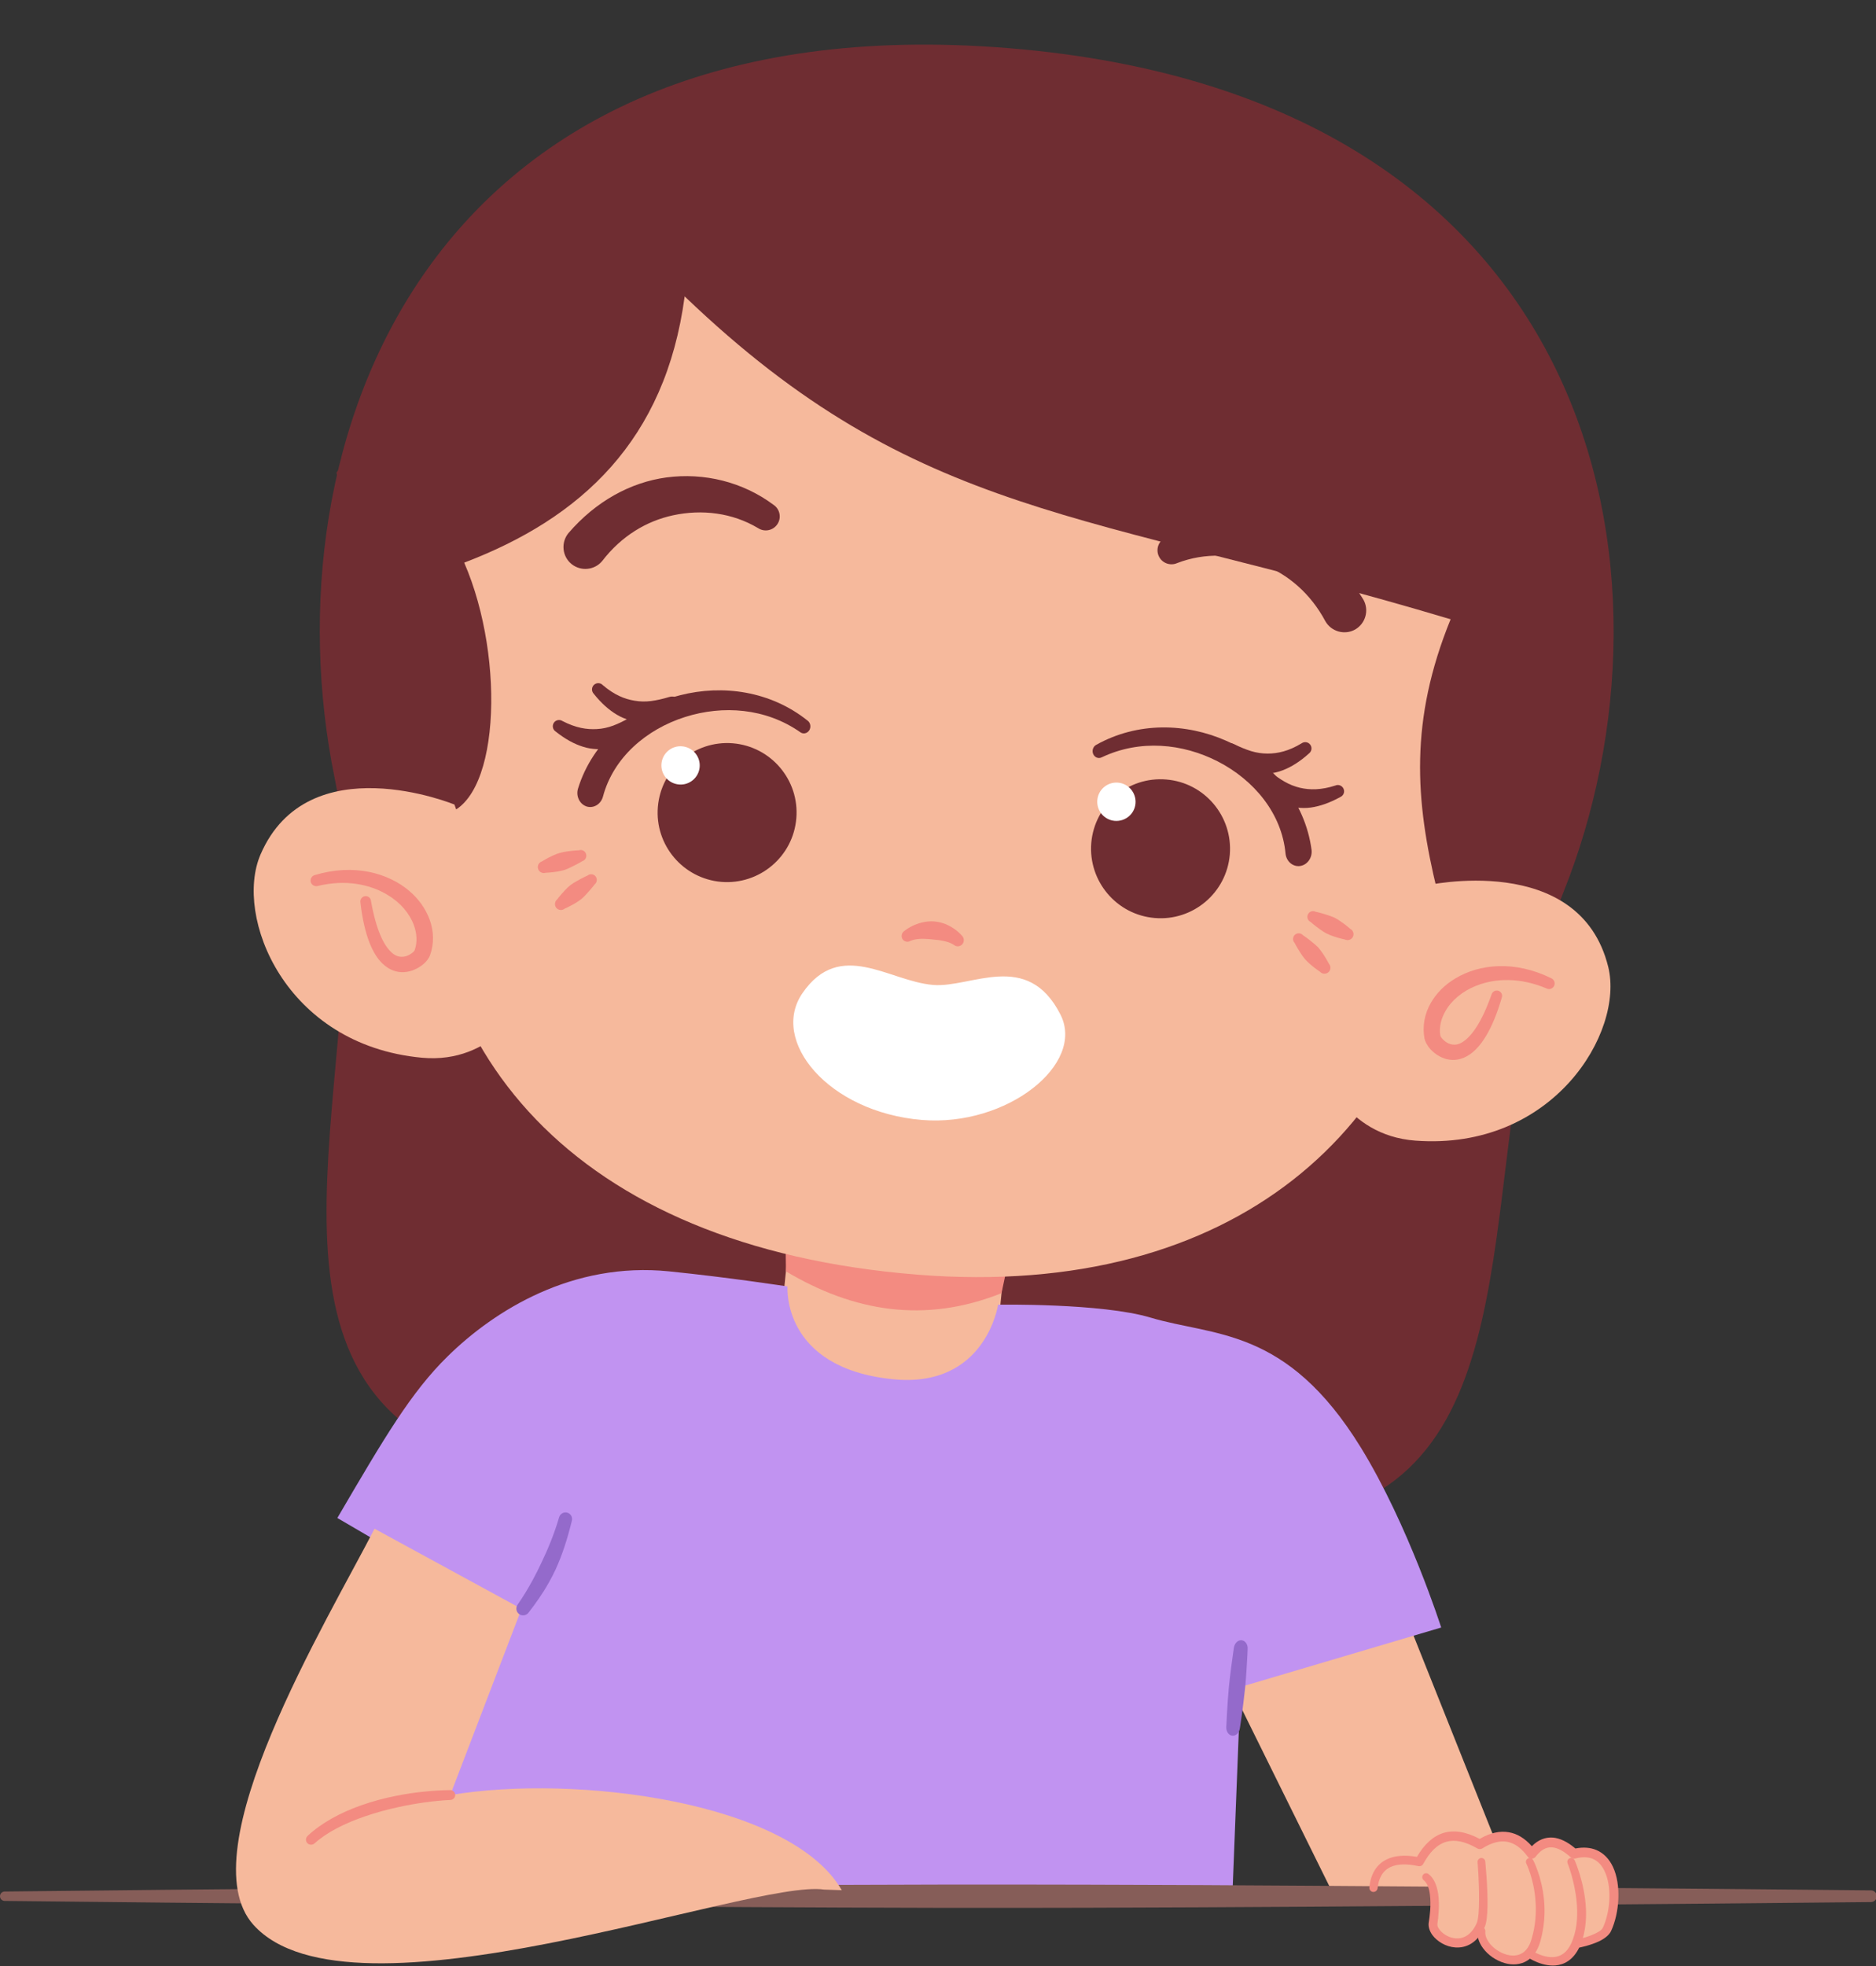 <?xml version="1.0" encoding="UTF-8"?>
<!DOCTYPE svg PUBLIC '-//W3C//DTD SVG 1.0//EN'
          'http://www.w3.org/TR/2001/REC-SVG-20010904/DTD/svg10.dtd'>
<svg height="88.0" preserveAspectRatio="xMidYMid meet" version="1.0" viewBox="0.0 -2.0 84.0 88.0" width="84.0" xmlns="http://www.w3.org/2000/svg" xmlns:xlink="http://www.w3.org/1999/xlink" zoomAndPan="magnify"
><rect x="0.0" y="-2.0" width="84.0" height="88.0" fill="#333333" stroke="none"/><defs
  ><clipPath id="a"
    ><path d="M 0 82 L 84.039 82 L 84.039 84 L 0 84 Z M 0 82"
    /></clipPath
    ><clipPath id="b"
    ><path d="M 10 66 L 38 66 L 38 85.98 L 10 85.98 Z M 10 66"
    /></clipPath
    ><clipPath id="c"
    ><path d="M 63 80 L 73 80 L 73 85.98 L 63 85.98 Z M 63 80"
    /></clipPath
    ><clipPath id="d"
    ><path d="M 63 81 L 67 81 L 67 85.98 L 63 85.98 Z M 63 81"
    /></clipPath
    ><clipPath id="e"
    ><path d="M 66 81 L 70 81 L 70 85.98 L 66 85.98 Z M 66 81"
    /></clipPath
    ><clipPath id="f"
    ><path d="M 68 81 L 72 81 L 72 85.98 L 68 85.98 Z M 68 81"
    /></clipPath
    ><clipPath id="g"
    ><path d="M 61 79 L 73 79 L 73 85.98 L 61 85.98 Z M 61 79"
    /></clipPath
  ></defs
  ><g
  ><g id="change1_1"
    ><path d="M 45.172 0.156 C 71.816 2.332 75.648 23.863 70.004 37.938 C 65.805 48.41 69.078 62.094 60.301 65.453 C 50.039 69.375 28.078 67.918 19.02 62.367 C 10.664 57.25 17.203 43.684 14.984 32.824 C 11.918 17.84 19.012 -1.98 45.172 0.156" fill="#6f2d32" fill-rule="evenodd"
    /></g
    ><g id="change2_3"
    ><path d="M 45.211 52.281 L 35.555 51.305 L 34.621 60.535 L 44.273 61.516 L 45.211 52.281" fill="#f6b99c" fill-rule="evenodd"
    /></g
    ><g id="change3_5"
    ><path d="M 45.656 52.043 L 35.148 51.121 L 35.191 54.906 C 38.207 56.703 41.395 57.258 44.844 55.883 L 45.656 52.043" fill="#f38b81" fill-rule="evenodd"
    /></g
    ><g id="change2_4"
    ><path d="M 68.031 83.082 L 59.855 83.098 L 55.539 74.367 L 55.695 73.391 L 63.176 70.918 L 68.031 83.082" fill="#f6b99c" fill-rule="evenodd"
    /></g
    ><g id="change4_1"
    ><path d="M 15.105 65.945 L 20.711 69.223 L 18.023 82.438 L 55.188 82.672 L 55.547 73.508 L 64.531 70.848 C 64.531 70.848 63.07 66.266 60.934 62.793 C 57.602 57.383 54.367 57.828 51.52 56.977 C 49.328 56.32 44.691 56.398 44.691 56.398 C 44.691 56.398 44.137 60.156 39.977 59.734 C 34.98 59.23 35.262 55.582 35.262 55.582 C 35.262 55.582 32.66 55.18 29.957 54.906 C 25.645 54.469 22.156 56.637 20.043 58.711 C 18.402 60.32 17.211 62.348 15.105 65.945" fill="#c193f1" fill-rule="evenodd"
    /></g
    ><g id="change2_5"
    ><path d="M 61.5 82.711 L 72.207 83.055 C 72.207 83.055 72.402 82.082 72.207 81.68 C 71.535 80.305 70.352 80.992 70.352 80.992 C 69.891 80.18 68.762 80.148 68.496 80.992 C 68.098 80.348 67.258 79.957 66.332 80.648 C 65.48 79.633 63.875 80.156 63.551 81.336 C 62.344 80.898 61.434 81.383 61.5 82.711" fill="#f6b99c" fill-rule="evenodd"
    /></g
    ><g clip-path="url(#a)" id="change5_1"
    ><path d="M 0.211 83.086 C 0.211 83.086 11.238 83.215 25.281 83.312 C 30.566 83.348 36.277 83.383 41.992 83.395 C 44.23 83.398 46.469 83.398 48.68 83.391 C 52.113 83.383 55.488 83.363 58.707 83.344 C 72.75 83.254 83.773 83.137 83.773 83.137 C 83.918 83.137 84.035 83.02 84.035 82.875 C 84.035 82.73 83.918 82.613 83.773 82.613 C 83.773 82.613 72.75 82.496 58.707 82.406 C 55.488 82.383 52.113 82.367 48.68 82.359 C 46.469 82.352 44.23 82.352 41.992 82.355 C 36.277 82.367 30.566 82.402 25.281 82.438 C 11.238 82.535 0.211 82.664 0.211 82.664 C 0.094 82.664 0 82.758 0 82.875 C 0 82.992 0.094 83.086 0.211 83.086" fill="#865d58" fill-rule="evenodd"
    /></g
    ><g clip-path="url(#b)" id="change2_1"
    ><path d="M 23.352 70.012 L 20.16 78.348 C 25.781 77.398 35.406 78.645 37.691 82.605 L 36.902 82.578 C 33.648 82.086 15.684 88.98 11.348 84.156 C 8.383 80.855 14.668 70.52 16.77 66.426 L 23.352 70.012" fill="#f6b99c" fill-rule="evenodd"
    /></g
    ><g id="change3_6"
    ><path d="M 20.156 78.125 C 19.402 78.137 18.562 78.215 17.73 78.383 C 17.195 78.488 16.66 78.633 16.156 78.812 C 15.219 79.145 14.379 79.605 13.773 80.176 C 13.68 80.262 13.676 80.402 13.758 80.496 C 13.844 80.586 13.988 80.594 14.082 80.512 C 14.656 79.996 15.457 79.605 16.328 79.305 C 16.816 79.137 17.324 78.996 17.836 78.887 C 18.637 78.711 19.441 78.602 20.168 78.566 C 20.289 78.562 20.387 78.461 20.383 78.34 C 20.379 78.219 20.277 78.121 20.156 78.125" fill="#f38b81" fill-rule="evenodd"
    /></g
    ><g id="change6_1"
    ><path d="M 55.246 71.773 C 55.246 71.773 55.191 72.145 55.125 72.648 C 55.094 72.914 55.051 73.219 55.023 73.523 C 54.945 74.402 54.91 75.281 54.91 75.281 C 54.891 75.492 55.012 75.676 55.18 75.691 C 55.344 75.707 55.496 75.551 55.52 75.34 C 55.52 75.34 55.656 74.469 55.746 73.594 C 55.781 73.289 55.797 72.98 55.816 72.715 C 55.852 72.207 55.863 71.832 55.863 71.832 C 55.887 71.621 55.766 71.434 55.594 71.418 C 55.422 71.402 55.27 71.562 55.246 71.773" fill="#946acb" fill-rule="evenodd"
    /></g
    ><g id="change6_2"
    ><path d="M 25.035 65.914 C 24.809 66.684 24.531 67.344 24.246 67.941 C 24.117 68.211 23.992 68.469 23.859 68.711 C 23.641 69.109 23.418 69.48 23.18 69.82 C 23.082 69.957 23.109 70.148 23.242 70.246 C 23.379 70.344 23.566 70.316 23.664 70.184 C 23.98 69.777 24.289 69.344 24.566 68.852 C 24.676 68.656 24.785 68.453 24.883 68.238 C 25.172 67.605 25.406 66.887 25.605 66.07 C 25.648 65.914 25.559 65.75 25.398 65.707 C 25.242 65.664 25.078 65.758 25.035 65.914" fill="#946acb" fill-rule="evenodd"
    /></g
    ><g clip-path="url(#c)" id="change2_2"
    ><path d="M 63.34 81.945 C 63.984 81.805 64 82.605 64.199 82.996 C 64.199 82.996 64.023 84.734 64.707 84.961 C 65.746 85.312 66.297 84.516 66.297 84.516 C 66.453 85.949 68.148 85.926 68.605 85.312 C 69.121 86.328 70.32 85.773 70.469 85.102 C 70.457 85.047 71.586 85.23 72.207 84.086 C 72.508 83.523 72.402 82.082 72.207 81.68 C 71.535 80.305 70.352 80.992 70.352 80.992 C 69.891 80.18 68.762 80.148 68.496 80.992 C 68.098 80.348 67.258 79.957 66.332 80.648 C 65.48 79.633 63.551 81.336 63.551 81.336 L 63.34 81.945" fill="#f6b99c" fill-rule="evenodd"
    /></g
    ><g clip-path="url(#d)" id="change3_1"
    ><path d="M 66.504 81.32 C 66.504 81.32 66.621 82.461 66.605 83.332 C 66.598 83.73 66.559 84.074 66.48 84.254 C 66.152 84.98 65.637 85.199 65.164 85.168 C 64.742 85.141 64.348 84.898 64.137 84.613 C 64.008 84.434 63.945 84.234 63.973 84.055 C 64.016 83.793 64.086 83.273 64.027 82.816 C 63.996 82.551 63.922 82.301 63.75 82.16 C 63.672 82.098 63.66 81.988 63.723 81.91 C 63.781 81.836 63.895 81.824 63.969 81.887 C 64.211 82.074 64.34 82.402 64.395 82.766 C 64.469 83.262 64.402 83.824 64.363 84.113 C 64.348 84.23 64.426 84.352 64.535 84.461 C 64.695 84.621 64.938 84.746 65.191 84.762 C 65.527 84.785 65.883 84.609 66.117 84.09 C 66.203 83.902 66.223 83.488 66.227 83.043 C 66.234 82.242 66.16 81.352 66.16 81.352 C 66.152 81.258 66.223 81.172 66.316 81.164 C 66.41 81.156 66.496 81.227 66.504 81.32" fill="#f38b81" fill-rule="evenodd"
    /></g
    ><g clip-path="url(#e)" id="change3_2"
    ><path d="M 68.648 81.258 C 68.648 81.258 69.039 81.984 69.137 83.059 C 69.188 83.605 69.156 84.242 68.965 84.914 C 68.844 85.332 68.633 85.598 68.391 85.754 C 68.086 85.945 67.719 85.969 67.371 85.867 C 66.988 85.758 66.629 85.508 66.402 85.199 C 66.223 84.953 66.125 84.676 66.156 84.41 C 66.168 84.312 66.254 84.242 66.352 84.254 C 66.445 84.266 66.516 84.352 66.508 84.445 C 66.488 84.629 66.57 84.812 66.695 84.98 C 66.883 85.219 67.172 85.41 67.473 85.492 C 67.715 85.555 67.965 85.547 68.172 85.414 C 68.348 85.301 68.488 85.102 68.574 84.801 C 68.762 84.184 68.793 83.594 68.754 83.086 C 68.684 82.098 68.344 81.414 68.344 81.414 C 68.301 81.328 68.332 81.227 68.418 81.184 C 68.5 81.141 68.605 81.172 68.648 81.258" fill="#f38b81" fill-rule="evenodd"
    /></g
    ><g clip-path="url(#f)" id="change3_3"
    ><path d="M 70.508 81.266 C 70.508 81.266 70.957 82.27 71.012 83.43 C 71.035 83.922 70.988 84.441 70.816 84.926 C 70.57 85.602 70.18 85.875 69.789 85.953 C 69.105 86.094 68.395 85.605 68.395 85.605 C 68.316 85.551 68.297 85.441 68.352 85.359 C 68.406 85.281 68.516 85.262 68.598 85.312 C 68.598 85.312 69.164 85.699 69.707 85.578 C 69.992 85.516 70.258 85.293 70.434 84.789 C 70.633 84.238 70.648 83.641 70.594 83.098 C 70.5 82.16 70.191 81.402 70.191 81.402 C 70.156 81.316 70.195 81.215 70.281 81.176 C 70.371 81.141 70.473 81.18 70.508 81.266" fill="#f38b81" fill-rule="evenodd"
    /></g
    ><g clip-path="url(#g)" id="change3_4"
    ><path d="M 61.684 82.516 C 61.73 82.07 61.91 81.727 62.277 81.562 C 62.574 81.43 62.98 81.414 63.508 81.527 C 63.594 81.547 63.684 81.508 63.727 81.43 C 64.004 80.922 64.332 80.562 64.762 80.438 C 65.145 80.328 65.602 80.418 66.152 80.738 C 66.223 80.777 66.309 80.777 66.375 80.734 C 66.773 80.484 67.141 80.379 67.484 80.438 C 67.82 80.5 68.125 80.723 68.406 81.105 C 68.445 81.16 68.512 81.195 68.578 81.195 C 68.648 81.195 68.715 81.164 68.758 81.109 C 68.977 80.82 69.215 80.668 69.496 80.688 C 69.754 80.707 70.027 80.859 70.336 81.137 C 70.391 81.184 70.465 81.203 70.531 81.188 C 70.844 81.105 71.102 81.117 71.312 81.199 C 71.551 81.301 71.723 81.492 71.84 81.738 C 72.188 82.449 72.102 83.559 71.777 84.27 C 71.727 84.387 71.586 84.469 71.434 84.543 C 71.086 84.715 70.656 84.801 70.656 84.801 C 70.555 84.82 70.484 84.918 70.508 85.02 C 70.527 85.121 70.625 85.191 70.727 85.172 C 70.727 85.172 71.211 85.078 71.605 84.891 C 71.848 84.773 72.051 84.617 72.137 84.434 C 72.512 83.629 72.605 82.367 72.219 81.555 C 72.055 81.211 71.809 80.945 71.473 80.805 C 71.219 80.699 70.91 80.668 70.539 80.738 C 70.176 80.43 69.84 80.277 69.531 80.25 C 69.188 80.227 68.871 80.352 68.59 80.637 C 68.273 80.277 67.926 80.074 67.559 80.012 C 67.156 79.941 66.719 80.039 66.254 80.309 C 65.621 79.973 65.09 79.91 64.645 80.039 C 64.16 80.184 63.766 80.562 63.445 81.113 C 62.883 81.016 62.445 81.062 62.117 81.215 C 61.633 81.438 61.371 81.887 61.316 82.48 C 61.305 82.582 61.379 82.672 61.48 82.684 C 61.582 82.691 61.672 82.617 61.684 82.516" fill="#f38b81" fill-rule="evenodd"
    /></g
    ><g id="change2_6"
    ><path d="M 65.754 18.145 C 61.715 7.688 52.59 2.297 44.91 1.656 C 37.23 1.016 25.406 4.156 20.621 14.594 C 16.023 24.629 19.441 29.25 19.133 33.754 C 18.371 44.871 25.562 53.82 41.09 55.055 C 55.379 56.188 63.68 48.367 64.867 37.785 C 65.414 32.91 69.27 27.246 65.754 18.145" fill="#f6b99c" fill-rule="evenodd"
    /></g
    ><g id="change3_7"
    ><path d="M 25.926 36.059 C 25.926 36.059 25.699 36.066 25.398 36.109 C 25.289 36.125 25.172 36.145 25.059 36.18 C 24.945 36.211 24.836 36.258 24.734 36.305 C 24.461 36.43 24.27 36.555 24.27 36.555 C 24.129 36.598 24.047 36.746 24.094 36.891 C 24.137 37.031 24.285 37.109 24.43 37.066 C 24.43 37.066 24.656 37.059 24.953 37.012 C 25.062 36.992 25.18 36.969 25.293 36.934 C 25.406 36.895 25.512 36.844 25.609 36.793 C 25.883 36.664 26.078 36.543 26.078 36.543 C 26.211 36.5 26.285 36.359 26.242 36.227 C 26.203 36.09 26.059 36.016 25.926 36.059" fill="#f38b81" fill-rule="evenodd"
    /></g
    ><g id="change3_8"
    ><path d="M 58.906 38.809 C 58.906 38.809 59.129 38.855 59.414 38.949 C 59.52 38.984 59.633 39.02 59.742 39.07 C 59.848 39.121 59.949 39.188 60.039 39.25 C 60.289 39.418 60.457 39.574 60.457 39.574 C 60.59 39.641 60.641 39.801 60.578 39.934 C 60.508 40.066 60.348 40.117 60.215 40.051 C 60.215 40.051 59.992 40.008 59.707 39.91 C 59.602 39.875 59.492 39.832 59.387 39.777 C 59.281 39.723 59.184 39.652 59.094 39.59 C 58.848 39.414 58.676 39.262 58.676 39.262 C 58.551 39.199 58.504 39.047 58.566 38.922 C 58.629 38.797 58.781 38.746 58.906 38.809" fill="#f38b81" fill-rule="evenodd"
    /></g
    ><g id="change3_9"
    ><path d="M 26.312 37.188 C 26.312 37.188 26.102 37.277 25.84 37.43 C 25.742 37.484 25.641 37.543 25.547 37.613 C 25.453 37.688 25.367 37.773 25.293 37.852 C 25.086 38.07 24.949 38.254 24.949 38.254 C 24.836 38.348 24.816 38.516 24.906 38.633 C 25 38.746 25.168 38.766 25.285 38.672 C 25.285 38.672 25.492 38.582 25.754 38.43 C 25.848 38.371 25.949 38.309 26.039 38.234 C 26.133 38.156 26.211 38.07 26.285 37.988 C 26.492 37.766 26.629 37.582 26.629 37.582 C 26.734 37.496 26.754 37.336 26.668 37.227 C 26.582 37.117 26.418 37.098 26.312 37.188" fill="#f38b81" fill-rule="evenodd"
    /></g
    ><g id="change3_10"
    ><path d="M 58.34 39.859 C 58.34 39.859 58.531 39.984 58.762 40.176 C 58.848 40.246 58.941 40.32 59.023 40.406 C 59.102 40.496 59.172 40.594 59.234 40.684 C 59.402 40.934 59.504 41.137 59.504 41.137 C 59.602 41.246 59.594 41.418 59.484 41.516 C 59.371 41.613 59.203 41.605 59.105 41.496 C 59.105 41.496 58.914 41.371 58.684 41.176 C 58.602 41.105 58.512 41.023 58.434 40.934 C 58.355 40.844 58.289 40.746 58.23 40.652 C 58.066 40.398 57.961 40.195 57.961 40.195 C 57.867 40.094 57.879 39.934 57.98 39.84 C 58.086 39.746 58.246 39.754 58.34 39.859" fill="#f38b81" fill-rule="evenodd"
    /></g
    ><g id="change1_2"
    ><path d="M 19.738 34.477 C 22.379 34.188 22.672 27.52 20.785 23.184 C 26.027 21.191 29.797 17.707 30.656 11.266 C 41.094 21.266 48.676 20.844 64.953 25.719 C 63.113 30.238 63.355 33.801 64.355 37.887 L 68.055 38.613 L 70.238 28.664 L 66.734 14.816 C 66.734 14.816 63.211 7.473 56.703 4.457 C 52.738 2.625 46.684 0.527 42.223 0.836 C 34.184 1.395 24.746 5.762 24.746 5.762 L 15.066 19.152 L 18.141 34.863 L 19.738 34.477" fill="#6f2d32" fill-rule="evenodd"
    /></g
    ><g id="change2_7"
    ><path d="M 63.816 37.641 C 63.816 37.641 70.73 36.066 72.012 41.285 C 72.727 44.203 69.543 49.512 63.379 49.055 C 60.164 48.816 59.242 45.848 59.242 45.848 L 63.816 37.641" fill="#f6b99c" fill-rule="evenodd"
    /></g
    ><g id="change2_8"
    ><path d="M 20.348 34.012 C 20.348 34.012 13.793 31.316 11.664 36.25 C 10.477 39.008 12.734 44.77 18.891 45.344 C 22.098 45.641 23.5 42.863 23.5 42.863 L 20.348 34.012" fill="#f6b99c" fill-rule="evenodd"
    /></g
    ><g id="change3_11"
    ><path d="M 66.789 42.504 C 66.344 43.766 65.891 44.395 65.473 44.652 C 65.145 44.852 64.859 44.742 64.676 44.586 C 64.578 44.504 64.504 44.414 64.492 44.355 C 64.43 43.977 64.523 43.602 64.719 43.262 C 64.992 42.777 65.48 42.367 66.102 42.121 C 66.965 41.781 68.066 41.742 69.254 42.246 C 69.379 42.309 69.527 42.25 69.59 42.125 C 69.645 41.996 69.59 41.848 69.465 41.789 C 67.812 40.973 66.234 41.152 65.168 41.793 C 64.688 42.078 64.312 42.461 64.066 42.891 C 63.785 43.383 63.684 43.93 63.781 44.477 C 63.805 44.602 63.891 44.789 64.055 44.969 C 64.406 45.344 65.082 45.699 65.82 45.191 C 66.289 44.867 66.816 44.137 67.246 42.648 C 67.289 42.523 67.219 42.391 67.094 42.348 C 66.969 42.309 66.832 42.375 66.789 42.504" fill="#f38b81" fill-rule="evenodd"
    /></g
    ><g id="change3_12"
    ><path d="M 16.137 38.387 C 16.312 39.926 16.711 40.73 17.121 41.125 C 17.77 41.75 18.492 41.512 18.902 41.199 C 19.094 41.055 19.211 40.879 19.254 40.762 C 19.441 40.238 19.43 39.68 19.234 39.152 C 19.062 38.688 18.758 38.246 18.332 37.883 C 17.387 37.078 15.859 36.641 14.094 37.168 C 13.961 37.203 13.879 37.344 13.914 37.48 C 13.953 37.613 14.094 37.695 14.227 37.656 C 15.48 37.355 16.562 37.578 17.352 38.055 C 17.93 38.398 18.34 38.887 18.531 39.41 C 18.664 39.773 18.695 40.16 18.57 40.523 C 18.555 40.578 18.465 40.656 18.352 40.723 C 18.148 40.844 17.848 40.906 17.555 40.652 C 17.184 40.328 16.844 39.637 16.609 38.316 C 16.594 38.184 16.473 38.094 16.34 38.113 C 16.211 38.133 16.117 38.254 16.137 38.387" fill="#f38b81" fill-rule="evenodd"
    /></g
    ><g id="change3_13"
    ><path d="M 40.758 40.117 C 40.996 40.016 41.273 40.012 41.555 40.031 C 41.637 40.035 41.715 40.047 41.793 40.055 C 41.871 40.062 41.949 40.07 42.027 40.078 C 42.27 40.117 42.508 40.16 42.711 40.293 C 42.824 40.391 42.996 40.375 43.094 40.258 C 43.188 40.145 43.172 39.969 43.062 39.871 C 42.871 39.656 42.633 39.492 42.367 39.375 C 42.195 39.301 42.008 39.258 41.816 39.242 C 41.629 39.23 41.438 39.25 41.258 39.297 C 40.973 39.371 40.715 39.496 40.496 39.668 C 40.379 39.742 40.336 39.902 40.406 40.027 C 40.48 40.148 40.637 40.191 40.758 40.117" fill="#f38b81" fill-rule="evenodd"
    /></g
    ><g id="change7_1"
    ><path d="M 36.625 44.133 C 37.348 44.832 38.242 45.383 39.23 45.746 C 39.871 45.984 40.547 46.141 41.238 46.203 C 41.922 46.266 42.617 46.234 43.297 46.109 C 44.309 45.926 45.277 45.531 46.137 44.938 C 46.258 44.855 46.293 44.688 46.215 44.566 C 46.133 44.441 45.969 44.406 45.844 44.484 C 45.023 44.977 44.113 45.254 43.184 45.379 C 42.559 45.461 41.93 45.469 41.305 45.418 C 40.676 45.363 40.055 45.25 39.461 45.07 C 38.531 44.785 37.672 44.352 36.969 43.758 C 36.863 43.66 36.703 43.668 36.609 43.773 C 36.516 43.875 36.523 44.039 36.625 44.133" fill="#d75e51" fill-rule="evenodd"
    /></g
    ><g id="change1_3"
    ><path d="M 34.633 20.594 C 33.258 19.57 31.531 19.145 29.836 19.371 C 28.234 19.59 26.68 20.434 25.449 21.867 C 25.109 22.289 25.172 22.906 25.59 23.246 C 26.012 23.586 26.629 23.523 26.969 23.105 C 27.828 21.988 28.953 21.32 30.133 21.066 C 31.434 20.785 32.793 20.953 33.941 21.637 C 34.23 21.828 34.617 21.75 34.809 21.461 C 35 21.176 34.922 20.785 34.633 20.594" fill="#6f2d32" fill-rule="evenodd"
    /></g
    ><g id="change1_4"
    ><path d="M 52.711 23.203 C 53.957 22.723 55.324 22.781 56.559 23.273 C 57.68 23.719 58.68 24.562 59.344 25.805 C 59.609 26.273 60.211 26.441 60.68 26.176 C 61.148 25.906 61.312 25.309 61.047 24.84 C 60.07 23.219 58.68 22.129 57.133 21.648 C 55.5 21.145 53.727 21.277 52.199 22.059 C 51.883 22.199 51.742 22.57 51.883 22.887 C 52.023 23.203 52.395 23.344 52.711 23.203" fill="#6f2d32" fill-rule="evenodd"
    /></g
    ><g id="change1_5"
    ><path d="M 36.164 30.258 C 34.504 28.93 32.363 28.633 30.461 29.117 C 28.332 29.66 26.523 31.203 25.879 33.305 C 25.781 33.641 25.957 33.996 26.266 34.098 C 26.574 34.195 26.902 34 26.996 33.664 C 27.461 31.906 28.949 30.637 30.684 30.09 C 32.363 29.559 34.281 29.688 35.832 30.773 C 35.965 30.871 36.141 30.832 36.234 30.691 C 36.324 30.551 36.293 30.355 36.164 30.258" fill="#6f2d32" fill-rule="evenodd"
    /></g
    ><g id="change1_6"
    ><path d="M 49.332 31.898 C 51.039 31.086 52.953 31.277 54.52 32.078 C 56.141 32.906 57.398 34.406 57.562 36.215 C 57.602 36.562 57.895 36.809 58.215 36.762 C 58.535 36.715 58.766 36.395 58.727 36.047 C 58.441 33.863 56.914 32.043 54.902 31.156 C 53.105 30.363 50.949 30.301 49.09 31.336 C 48.945 31.41 48.883 31.598 48.949 31.75 C 49.016 31.906 49.188 31.973 49.332 31.898" fill="#6f2d32" fill-rule="evenodd"
    /></g
    ><g id="change1_7"
    ><path d="M 56.262 33.195 C 56.527 33.43 56.785 33.633 57.059 33.789 C 57.375 33.969 57.703 34.102 58.059 34.145 C 58.266 34.172 58.477 34.176 58.699 34.145 C 59.102 34.086 59.531 33.941 60.012 33.676 C 60.156 33.613 60.223 33.449 60.16 33.309 C 60.098 33.164 59.934 33.098 59.793 33.16 C 59.152 33.367 58.652 33.363 58.211 33.262 C 57.965 33.203 57.738 33.113 57.52 32.988 C 57.293 32.859 57.07 32.699 56.848 32.516 C 56.66 32.352 56.375 32.375 56.215 32.562 C 56.051 32.75 56.074 33.035 56.262 33.195" fill="#6f2d32" fill-rule="evenodd"
    /></g
    ><g id="change1_8"
    ><path d="M 28.195 30.121 C 27.941 30.27 27.699 30.387 27.453 30.48 C 27.215 30.566 26.977 30.621 26.727 30.633 C 26.273 30.66 25.781 30.582 25.184 30.273 C 25.055 30.188 24.879 30.227 24.797 30.355 C 24.715 30.484 24.75 30.66 24.879 30.742 C 25.312 31.086 25.711 31.301 26.098 31.422 C 26.312 31.492 26.523 31.523 26.73 31.531 C 27.09 31.547 27.434 31.473 27.773 31.348 C 28.07 31.238 28.359 31.078 28.656 30.895 C 28.871 30.766 28.938 30.488 28.812 30.277 C 28.684 30.062 28.406 29.996 28.195 30.121" fill="#6f2d32" fill-rule="evenodd"
    /></g
    ><g id="change1_9"
    ><path d="M 54.848 32.109 C 55.156 32.273 55.457 32.414 55.758 32.504 C 56.105 32.609 56.457 32.66 56.812 32.625 C 57.02 32.605 57.227 32.559 57.438 32.477 C 57.816 32.332 58.203 32.094 58.609 31.727 C 58.734 31.633 58.762 31.457 58.668 31.332 C 58.578 31.207 58.402 31.184 58.277 31.273 C 57.703 31.621 57.215 31.73 56.762 31.73 C 56.512 31.73 56.27 31.695 56.023 31.621 C 55.777 31.543 55.523 31.441 55.266 31.312 C 55.043 31.195 54.773 31.281 54.656 31.5 C 54.543 31.723 54.629 31.992 54.848 32.109" fill="#6f2d32" fill-rule="evenodd"
    /></g
    ><g id="change1_10"
    ><path d="M 29.957 29.199 C 29.676 29.285 29.41 29.344 29.152 29.379 C 28.898 29.41 28.656 29.406 28.41 29.363 C 27.961 29.289 27.5 29.102 26.988 28.664 C 26.883 28.551 26.703 28.551 26.594 28.656 C 26.48 28.766 26.48 28.941 26.586 29.055 C 26.93 29.484 27.27 29.781 27.617 29.988 C 27.812 30.105 28.008 30.184 28.211 30.238 C 28.555 30.332 28.91 30.34 29.27 30.293 C 29.582 30.258 29.898 30.168 30.234 30.055 C 30.469 29.977 30.598 29.723 30.52 29.488 C 30.445 29.25 30.191 29.121 29.957 29.199" fill="#6f2d32" fill-rule="evenodd"
    /></g
    ><g id="change1_11"
    ><path d="M 32.816 31.27 C 34.527 31.414 35.801 32.918 35.656 34.629 C 35.516 36.34 34.008 37.613 32.297 37.473 C 30.586 37.328 29.312 35.824 29.457 34.113 C 29.602 32.402 31.105 31.129 32.816 31.27" fill="#6f2d32" fill-rule="evenodd"
    /></g
    ><g id="change1_12"
    ><path d="M 52.223 32.891 C 50.512 32.746 49.008 34.02 48.863 35.73 C 48.723 37.441 49.996 38.949 51.707 39.09 C 53.418 39.234 54.922 37.961 55.066 36.25 C 55.207 34.539 53.934 33.031 52.223 32.891" fill="#6f2d32" fill-rule="evenodd"
    /></g
    ><g id="change8_1"
    ><path d="M 50.059 33.031 C 49.586 32.992 49.172 33.344 49.133 33.816 C 49.094 34.289 49.445 34.703 49.914 34.742 C 50.387 34.781 50.805 34.434 50.844 33.961 C 50.883 33.488 50.531 33.07 50.059 33.031" fill="#fff" fill-rule="evenodd"
    /></g
    ><g id="change8_2"
    ><path d="M 30.543 31.406 C 30.07 31.363 29.656 31.719 29.617 32.188 C 29.578 32.66 29.93 33.074 30.402 33.113 C 30.871 33.156 31.289 32.805 31.328 32.332 C 31.367 31.859 31.016 31.445 30.543 31.406" fill="#fff" fill-rule="evenodd"
    /></g
    ><g id="change8_3"
    ><path d="M 41.781 42.086 C 43.488 42.23 46.004 40.496 47.484 43.414 C 48.609 45.633 45.086 48.445 41.277 48.129 C 37.082 47.777 34.461 44.582 35.934 42.449 C 37.621 40.008 39.801 41.922 41.781 42.086" fill="#fff" fill-rule="evenodd"
    /></g
  ></g
></svg
>
